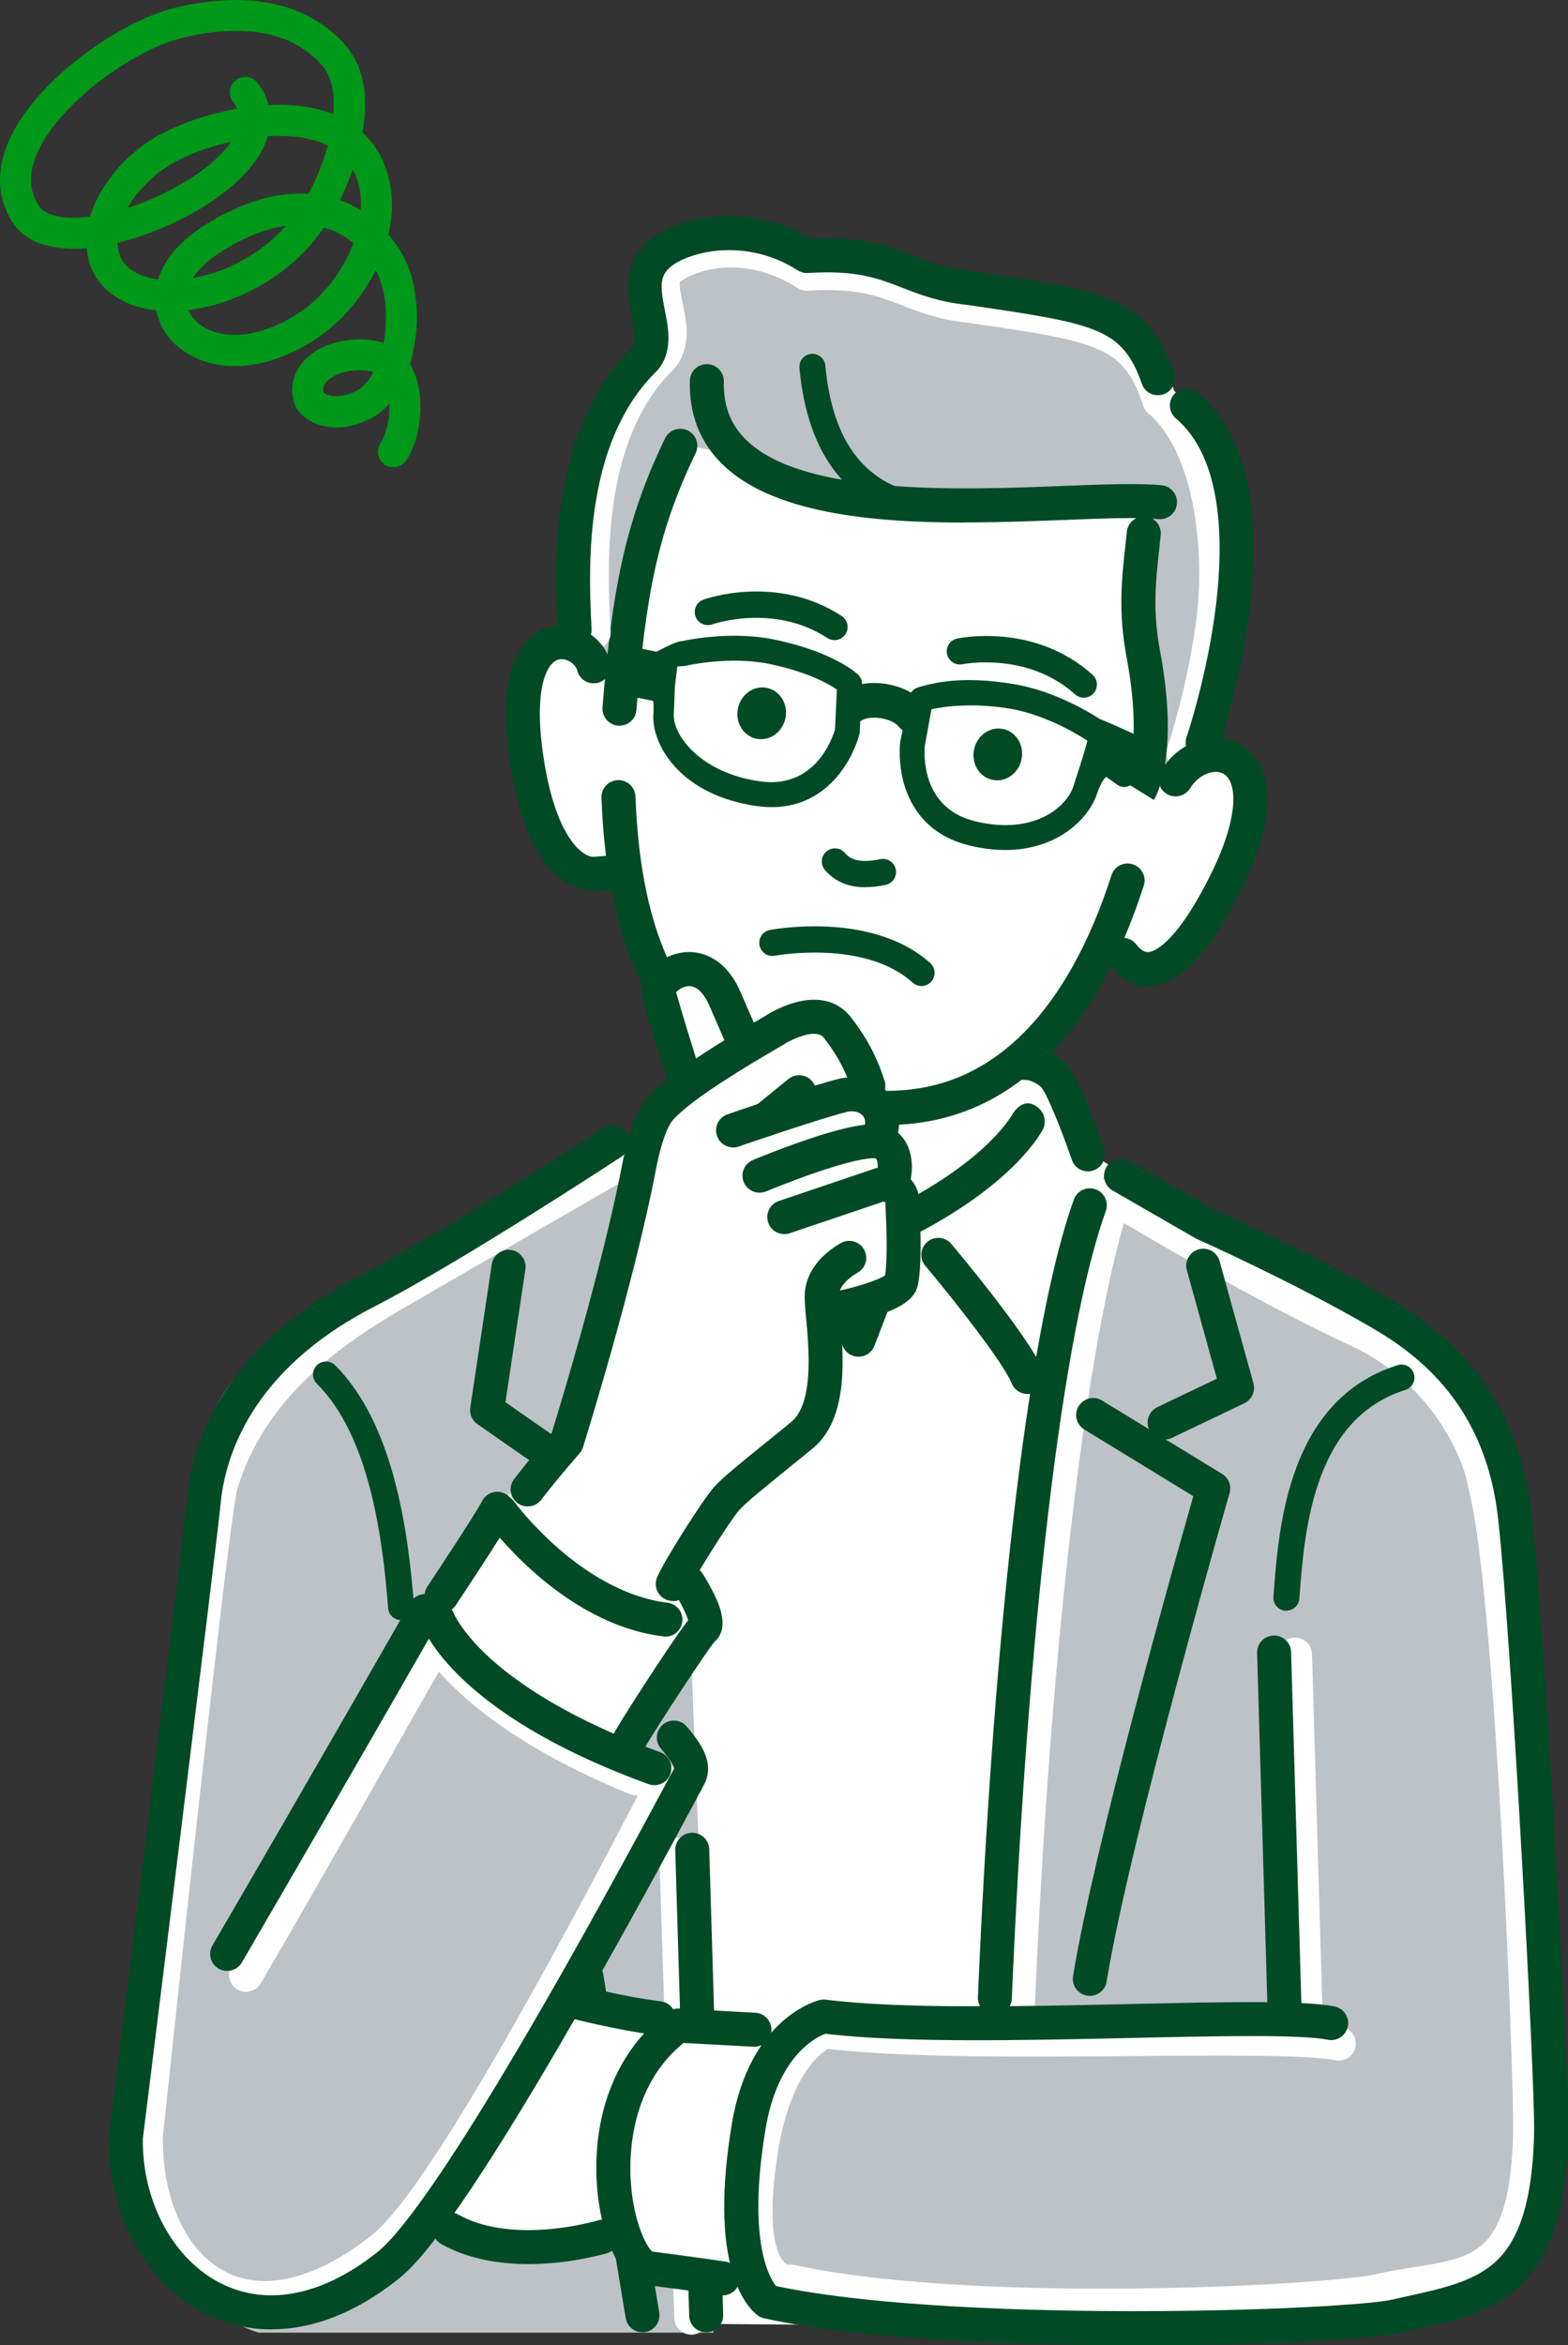 <?xml version="1.0" encoding="UTF-8"?>
<svg id="_レイヤー_2" data-name="レイヤー 2" xmlns="http://www.w3.org/2000/svg" viewBox="0 0 213.59 319.38">
  <rect x="0" y="0" width="213.59" height="319.38" fill="#333333" stroke="none"/>
  <defs>
    <style>
      .cls-1 {
        fill: #004a26;
      }

      .cls-2 {
        fill: #fff;
      }

      .cls-3 {
        fill: #bdc2c7;
      }

      .cls-4 {
        fill: #009818;
      }
    </style>
  </defs>
  <g id="_レイヤー_1-2" data-name="レイヤー 1">
    <g>
      <path class="cls-4" d="M57.04,52.86c-.19-1.11-.59-2.25-1.19-3.24.41-1.35.65-2.75.81-4.15.17-1.53.17-3.08,0-4.61-.1-.89-.24-1.79-.45-2.66-.21-.83-.5-1.62-.84-2.41-.59-1.4-1.48-2.69-2.46-3.85.37-1.63.56-3.33.46-4.99-.12-1.85-.55-3.59-1.32-5.27-.32-.69-.71-1.33-1.16-1.94-.46-.61-.94-1.19-1.5-1.71.15-.91.26-1.82.31-2.75.1-1.69-.02-3.43-.48-5.06-.48-1.74-1.37-3.27-2.61-4.57-2.56-2.68-5.97-4.48-9.6-5.18C32.89-.35,28.67,0,24.6.88c-2.7.58-5.25,1.68-7.67,2.99-2.78,1.51-5.39,3.35-7.8,5.4-2.38,2.02-4.55,4.32-6.28,6.92C1.26,18.58.1,21.35,0,24.24c-.04,1.34.18,2.74.68,3.98.48,1.21,1.1,2.42,2.07,3.32,1.58,1.47,3.63,2.04,5.73,2.26,1.1.11,2.22.1,3.34,0,.04.53.13,1.06.26,1.59.45,1.84,1.56,3.43,3.05,4.58,1.37,1.06,3.01,1.74,4.71,2.08.48.1.97.17,1.45.23.14.69.38,1.37.67,2.02.51,1.13,1.35,2.17,2.32,2.95,1.21.97,2.55,1.69,4.05,2.12,3.34.95,7.02.45,10.2-.84,3.63-1.48,6.91-3.74,9.41-6.78,1.25-1.52,2.35-3.18,3.23-4.95.16.28.31.57.44.87.4,1.01.66,2.07.82,3.14.19,1.63.18,3.28-.01,4.92-.05.33-.1.65-.17.97-1.05-.35-2.19-.48-3.29-.47-1.91.02-3.88.41-5.56,1.35-2.01,1.12-3.56,3.1-3.6,5.46-.01.9.19,1.95.71,2.7.51.73,1.19,1.35,2,1.73,1,.47,2.02.72,3.12.74,1.12.03,2.29-.18,3.35-.56,1.57-.56,2.98-1.41,4.07-2.69.02.64-.01,1.29-.08,1.93-.14.92-.37,1.82-.71,2.68-.14.31-.31.62-.5.9-.29.44-.35,1.13-.21,1.63.14.49.51,1.02.97,1.26,1.07.56,2.23.22,2.89-.76.41-.62.7-1.32.97-2.01.25-.66.44-1.35.58-2.05.37-1.89.43-3.77.1-5.68ZM12.29,29.5c-1.29.15-2.6.2-3.89.06-.61-.1-1.21-.25-1.79-.47-.27-.13-.53-.28-.77-.45-.14-.13-.28-.26-.41-.41-.28-.39-.51-.82-.72-1.26-.2-.52-.35-1.05-.44-1.59-.06-.63-.06-1.26.01-1.9.14-.83.38-1.65.69-2.43.61-1.39,1.42-2.68,2.33-3.89,1.77-2.25,3.87-4.22,6.12-5.99,2.12-1.62,4.39-3.07,6.78-4.26.53-.27,1.08-.52,1.63-.76,2.13-.87,4.36-1.38,6.63-1.7,2.18-.27,4.4-.34,6.59-.08,1.38.21,2.74.56,4.04,1.08,1.06.47,2.06,1.06,2.99,1.75.71.57,1.39,1.2,1.97,1.9.31.43.57.89.79,1.37.25.66.42,1.34.53,2.03.12,1.01.12,2.03.05,3.05-.27-.11-.55-.22-.83-.31-1.6-.55-3.31-.8-5-.91-1-.07-1.99-.07-2.99-.02-.26-1.01-.72-1.98-1.35-2.8-.35-.46-.69-.81-1.26-.97-.51-.14-1.18-.08-1.63.21-.45.29-.85.72-.97,1.26-.12.52-.12,1.19.21,1.63.28.37.52.76.72,1.17-2.56.44-5.08,1.13-7.5,2.12-1.55.63-3.08,1.32-4.47,2.26-1.7,1.14-3.28,2.5-4.6,4.08-1.52,1.82-2.8,3.94-3.48,6.22ZM31.49,19.29c-.11.17-.23.34-.35.5-.93,1.16-2.02,2.19-3.19,3.11-1.81,1.38-3.78,2.54-5.83,3.53-.54.26-1.09.51-1.64.75-1.02.42-2.06.8-3.11,1.14.33-.58.7-1.14,1.1-1.67.93-1.17,2-2.23,3.17-3.17,1.31-.98,2.73-1.75,4.22-2.4,1.82-.75,3.71-1.35,5.63-1.78ZM22.57,35.77c-.44.72-.78,1.49-1.02,2.29-.01,0-.03,0-.04,0-.82-.13-1.64-.34-2.42-.64-.5-.23-.98-.5-1.43-.82-.28-.24-.54-.5-.78-.78-.19-.27-.35-.55-.49-.84-.15-.4-.25-.8-.33-1.22-.02-.23-.04-.46-.04-.69,2.09-.5,4.12-1.2,6.09-2.04,2.3-.97,4.52-2.11,6.59-3.5,1.92-1.29,3.78-2.76,5.26-4.55.69-.84,1.35-1.72,1.83-2.69.28-.58.51-1.15.68-1.74,1.43-.08,2.86-.05,4.28.12,1.13.17,2.23.45,3.3.86.2.09.4.19.6.29-.37,1.33-.82,2.64-1.35,3.91-.39.91-.82,1.79-1.29,2.66-.44-.03-.88-.05-1.33-.04-1.02.02-2.04.14-3.05.31-2.02.34-3.96,1.04-5.82,1.88-1.92.86-3.79,1.93-5.46,3.21-1.48,1.13-2.8,2.41-3.78,4.01ZM38.99,30.73c-.92,1.01-1.91,1.94-2.98,2.79-1.58,1.19-3.28,2.18-5.09,2.97-1.51.61-3.07,1.08-4.66,1.38.13-.21.26-.41.41-.6.61-.74,1.3-1.41,2.05-2.01,1.71-1.27,3.61-2.34,5.57-3.19,1.52-.62,3.09-1.09,4.71-1.34ZM47.86,33.87c-.71,1.62-1.61,3.15-2.68,4.56-1.02,1.28-2.17,2.45-3.45,3.47-1.35,1.01-2.84,1.87-4.38,2.54-1.24.5-2.53.87-3.85,1.08-.92.1-1.85.12-2.78.02-.74-.12-1.47-.3-2.16-.58-.5-.23-.97-.5-1.41-.82-.33-.28-.64-.59-.92-.92-.22-.31-.4-.63-.57-.96,0,0,0-.02-.01-.03,1.79-.21,3.56-.64,5.24-1.24,3.89-1.37,7.46-3.58,10.36-6.51,1.07-1.08,2.02-2.24,2.87-3.48.45.12.89.27,1.32.44.82.37,1.59.82,2.31,1.34.13.1.25.21.38.32-.09.25-.19.51-.29.76ZM49.14,28.63c-.89-.55-1.84-1.01-2.82-1.37.21-.43.41-.87.6-1.31.41-.93.78-1.88,1.12-2.84.15.27.29.55.42.83.29.76.5,1.54.62,2.34.09.78.1,1.56.06,2.35ZM50.16,51.81c-.31.38-.65.73-1.02,1.05-.32.22-.66.42-1.01.58-.56.22-1.14.39-1.74.49-.38.03-.76.04-1.14,0-.24-.05-.48-.11-.71-.19-.12-.06-.24-.13-.36-.21-.04-.04-.08-.07-.12-.11-.01-.05-.02-.1-.03-.15,0-.13,0-.25,0-.38.03-.13.06-.25.1-.37.07-.14.15-.27.24-.41.16-.18.33-.35.52-.51.34-.24.69-.45,1.07-.62.61-.23,1.25-.39,1.9-.49.72-.07,1.45-.09,2.17-.02.29.05.57.11.85.2-.21.39-.45.77-.71,1.13Z"/>
      <g>
        <path class="cls-2" d="M157.46,102.94c.33-2.37.46-3.91.47-4.25l-.14-.67s-3.17-24.24-2.61-33.85c-15.83-6.22-37.32,4.24-51.27-6.91l-7.53-1.86c-7.05,3.24-9.91,20.71-11.79,37.5-.42,3.78-15.14-18.99-12.55,11,1.53,17.69,13.15,15.98,13.15,15.98,2.56,18.9,11.93,28.07,30.35,29.94,19.89,2.02,29.56-8.82,35.48-23.65,0,0,5.91,14.69,16.59-7.63,10.69-22.33-10.16-15.6-10.16-15.6Z"/>
        <path class="cls-2" d="M135.47,317.08l.05-44.99c2.14-50.26,8.91-98.55,15.56-113.39l-2.3-1.67s-3.38-8.73-4.92-10.63c-1.54-1.9-4.36-.95-4.36-.95l-17.05.91-24.81,1.85s-3.47-.27-4.03.58c-1.87,2.84-5.46,8.24-5.85,8.63-.51.51-1.77,24.75-1.94,25.42-.02.07.06-.06.22-.35l7.16,18.16,3.94,115.84c13.15.15,25.25.04,38.33.59Z"/>
        <path class="cls-3" d="M151.93,160.86l11.24,6.64s13.69,6.49,24.76,12.92c6.64,3.86,12.74,6.86,13.28,10.77,3.67,13.3,10.23,93.47,10.05,101.04-.49,21.6-9.65,22.26-21.17,24.87-6.89,1.57-58.28,3.66-82.7-1.74,0,0-5.89-3.93-2.62-23.78,2.18-13.19,10.25-15.06,10.25-15.06,5.54.71,12.81.91,20.53.87l-.04-3.64c2.25-52.82,7.59-100.15,14.77-112.35l1.64-.53ZM86.46,158.27c-.47-2.84-9.54,2.73-9.54,2.73,0,0-20.77,15.6-33.33,19.92-8.04,2.76-13.72,5.02-17.38,19.86-.84,3.4.91,17.02-3.6,43.94-1.55,9.21-2.8,29.59-4.77,45.32-2.73,21.81,17.38,27.64,17.38,27.64h61.97l-1-41.68-2.99-73.68s-6.27-41.19-6.74-44.03Z"/>
        <path class="cls-2" d="M94.16,317.95c-1.24,0-2.27-.99-2.31-2.24l-2.04-63.04c-.04-1.28.96-2.35,2.24-2.39,1.28-.04,2.35.96,2.39,2.24l2.04,63.04c.04,1.28-.96,2.35-2.24,2.39-.03,0-.05,0-.08,0Z"/>
        <path class="cls-1" d="M96.19,317.63c-1.25,0-2.28-.99-2.31-2.25l-1.9-63.4c-.04-1.28.97-2.35,2.25-2.38.02,0,.05,0,.07,0,1.25,0,2.28.99,2.31,2.25l1.9,63.4c.04,1.28-.97,2.35-2.25,2.38-.02,0-.05,0-.07,0Z"/>
        <path class="cls-1" d="M87.51,317.63c-1.11,0-2.09-.8-2.28-1.94l-7.63-46.07c-.21-1.26.64-2.45,1.91-2.66,1.26-.21,2.45.64,2.66,1.91l7.63,46.07c.21,1.26-.64,2.45-1.91,2.66-.13.02-.26.03-.38.03Z"/>
        <path class="cls-3" d="M85.08,89.9c1.83-16.97,1.94-25.86,9.05-29.12l4.52.85c15.49,14.42,56.26,7.07,56.26,7.07.87,3.77-.94,12.57.25,16.71,2.16,7.52,1.59,22.26,1.59,22.26,3.19-7.76,6.05-3.66,7.95-10.07,4.24-14.32,4.92-39-6.68-44.74-3.43-12.26-7.7-10.56-26.49-13.36-8.94-.93-12.11-6.23-22.16-4.36-7.62-4.88-17.05-3.6-20.57-1.21-6.04,4.1,2.94,10.88-1.55,15.27-15.81,15.45-9.81,39.57-9.81,39.57l7.63,1.13Z"/>
        <path class="cls-2" d="M93,275.52c-4.27-.53-14.15-3.84-18.24-5.25-.33.64-.65,1.26-.84,1.84-1.14,5.22-3.63,9.31-6.13,13.63-1.14,2.04-2.04,4.09-3.18,6.13-.45.91-1.14,2.04-1.59,2.95-.91,2.73-2.12,5.29-3.55,7.72.55.33,1.15.69,1.8,1.05,8.52,4.77,24.1.07,24.1.07,0,0,1.23,4.75,3.49,5.02,5.45.65,11.6,2.45,16.58,1.09-1.53-19.2,3.04-32.94,6.11-34.69,1.83-1.04-18.54.44-18.54.44Z"/>
        <path class="cls-1" d="M148.2,159.53c-.96,0-1.86-.6-2.19-1.56-1.36-3.96-3.32-8.83-4.11-9.81-.55-.67-1.72-1.02-1.77-1.04-.06-.03-.32-.04-.55-.05-.17,0-.34-.01-.53-.03-1.28-.09-2.24-1.2-2.15-2.47.09-1.28,1.19-2.24,2.47-2.15.14,0,.27.01.39.02,1.53.06,3.87.51,5.73,2.8,1.67,2.06,4.17,9.11,4.89,11.22.42,1.21-.23,2.53-1.44,2.94-.25.09-.5.13-.75.13Z"/>
        <path class="cls-1" d="M139.95,189.84c-.92,0-1.79-.55-2.15-1.46-1.1-2.76-7.8-11.28-11.76-16-.82-.98-.69-2.44.29-3.26.98-.82,2.44-.69,3.26.29,1.1,1.31,10.77,12.9,12.51,17.26.47,1.19-.1,2.54-1.29,3.01-.28.11-.57.17-.86.17Z"/>
        <path class="cls-2" d="M36.09,315.31c-2.57,0-4.99-.55-7.24-1.66-7.17-3.53-11.49-12.32-11.29-22.94,0-.07,0-.13.01-.2.91-8.63,8.94-84.43,10.31-89.01,1.92-6.45,5.68-12.36,11.18-17.57,4.57-4.33,9.56-7.44,13.39-9.67,11.56-6.73,30.28-17.51,30.47-17.61,1.11-.64,2.52-.26,3.16.85.64,1.11.26,2.52-.85,3.16-.19.11-18.9,10.88-30.45,17.6-8.53,4.96-18.78,12.23-22.46,24.56-.95,3.25-6.57,54.41-10.13,88.07-.07,4.3.72,8.32,2.29,11.63,1.53,3.24,3.75,5.65,6.42,6.96,5.35,2.63,12.42.78,19.9-5.21,3.94-3.15,13.41-16.12,36.21-60,.8-1.53,1.28-2.46,1.47-2.81.62-1.12,2.03-1.52,3.15-.9,1.12.62,1.52,2.03.9,3.15-.16.29-.69,1.3-1.41,2.7-18.86,36.31-31.11,56.42-37.42,61.48-4.59,3.68-9.11,6.02-13.42,6.95-1.43.31-2.83.46-4.18.46Z"/>
        <path class="cls-2" d="M177.84,276.8c-1.25,0-2.28-.99-2.31-2.25l-1.44-49.15c-.04-1.28.97-2.35,2.25-2.38,1.28-.03,2.35.97,2.38,2.25l1.44,49.15c.04,1.28-.97,2.35-2.25,2.38-.02,0-.05,0-.07,0Z"/>
        <path class="cls-1" d="M174.99,276.52c-1.25,0-2.28-.99-2.31-2.25l-1.44-49.15c-.04-1.28.97-2.35,2.25-2.38,1.28-.04,2.35.97,2.38,2.25l1.44,49.15c.04,1.28-.97,2.35-2.25,2.38-.02,0-.05,0-.07,0Z"/>
        <path class="cls-1" d="M98.45,312.59c-.11,0-.23,0-.35-.03-.05,0-4.8-.72-9.95-1.36-3.44-.43-5.19-5.2-5.93-8.01-1.21-4.61-1.32-9.96-.29-14.69,1.32-6.08,4.45-11.1,9.05-14.51.43-.32.97-.48,1.51-.45l10.4.57c1.28.07,2.26,1.16,2.19,2.44-.07,1.28-1.16,2.25-2.44,2.19l-9.53-.52c-7.18,5.84-7.43,15.06-7.19,18.83.36,5.63,2.2,9.05,2.95,9.59,5.15.65,9.87,1.35,9.92,1.36,1.26.19,2.14,1.37,1.95,2.63-.17,1.15-1.16,1.97-2.29,1.97Z"/>
        <path class="cls-1" d="M71.99,308.34c-3.84,0-8.13-.63-11.86-2.72-1.12-.62-1.51-2.04-.89-3.15.62-1.12,2.04-1.51,3.15-.89,7.57,4.24,18.87.86,18.99.83,1.22-.37,2.52.31,2.89,1.54.37,1.22-.31,2.52-1.54,2.89-.32.1-5.03,1.5-10.75,1.5Z"/>
        <path class="cls-1" d="M89.73,277.18c-.1,0-.19,0-.29-.02-5.54-.69-11.68-2.3-11.94-2.37-1.24-.33-1.98-1.59-1.65-2.83.33-1.24,1.59-1.98,2.83-1.65.06.02,6.11,1.6,11.34,2.25,1.27.16,2.17,1.32,2.01,2.59-.15,1.17-1.14,2.03-2.3,2.03Z"/>
        <path class="cls-2" d="M138.66,275.54s-.07,0-.1,0c-1.28-.05-2.27-1.13-2.22-2.41,1.09-25.63,2.88-49.14,5.16-67.98,2.24-18.5,5.51-35.77,8.44-43.87.43-1.2,1.76-1.83,2.96-1.39,1.2.43,1.83,1.76,1.39,2.96-5.84,16.17-11.16,59.48-13.33,110.47-.05,1.24-1.08,2.22-2.31,2.22Z"/>
        <path class="cls-1" d="M135.53,274.4s-.07,0-.1,0c-1.28-.05-2.27-1.13-2.22-2.41,1.09-25.63,2.88-49.14,5.16-67.98,2.24-18.5,4.98-32.55,7.91-40.65.43-1.2,1.76-1.83,2.96-1.39,1.2.43,1.83,1.76,1.39,2.96-5.84,16.17-10.63,56.26-12.8,107.26-.05,1.24-1.08,2.22-2.31,2.22Z"/>
        <path class="cls-1" d="M74.19,199.82c-.46,0-.92-.13-1.32-.42l-7.84-5.45c-.72-.5-1.1-1.37-.97-2.24l2.93-19.53c.19-1.26,1.37-2.14,2.63-1.95,1.26.19,2.14,1.37,1.95,2.63l-2.72,18.11,6.66,4.63c1.05.73,1.31,2.17.58,3.22-.45.65-1.17.99-1.9.99Z"/>
        <path class="cls-1" d="M116.94,184.77c-.92,0-1.76-.55-2.12-1.39l-4.62-10.63c-.51-1.17.03-2.54,1.2-3.05,1.17-.51,2.54.03,3.05,1.2l2.37,5.45,4.21-10.91c.21-.53.6-.97,1.11-1.23,6.59-3.35,10.56-6.61,12.72-8.75,2.33-2.3,3.12-3.84,3.13-3.85v.02s1.28-2.21,3.1-1.02c1.82,1.19,1.06,3.03,1.06,3.03-.14.3-3.6,7.22-17.12,14.29l-5.92,15.36c-.34.88-1.17,1.46-2.11,1.48-.02,0-.03,0-.05,0Z"/>
        <path class="cls-1" d="M120.8,153.2c-1.98,0-4.03-.17-6.13-.52-5.79-.95-10.86-2.74-15.07-5.32-4.04-2.47-7.43-5.75-10.06-9.74-4.65-7.06-7.14-16.54-7.61-28.98-.05-1.28.95-2.35,2.23-2.4,1.27-.05,2.35.95,2.4,2.23.92,24.28,9.83,36.51,28.87,39.64,4.96.82,9.58.52,13.71-.87,3.67-1.24,7.08-3.39,10.11-6.39,5.04-4.98,9.13-12.26,12.15-21.65.39-1.22,1.7-1.89,2.91-1.49,1.22.39,1.89,1.7,1.49,2.91-3.26,10.11-7.74,18.02-13.31,23.53-6.1,6.03-13.38,9.06-21.7,9.06Z"/>
        <path class="cls-1" d="M84.38,98.83c-.06,0-.13,0-.19,0-1.27-.11-2.22-1.23-2.12-2.5,1.3-15.55,2.9-24.99,8.52-36.63.56-1.15,1.94-1.64,3.09-1.08,1.15.56,1.63,1.94,1.08,3.09-5.33,11.05-6.8,19.73-8.07,35-.1,1.21-1.11,2.12-2.31,2.12Z"/>
        <path class="cls-1" d="M147.64,95.02c-.43,0-.85-.15-1.2-.46-6.5-5.85-15.24-4.12-15.32-4.1-.96.2-1.91-.42-2.12-1.38-.2-.96.41-1.91,1.37-2.12.43-.09,10.58-2.16,18.46,4.94.73.66.79,1.79.13,2.53-.35.39-.84.59-1.33.59Z"/>
        <path class="cls-1" d="M125.52,134.28c-.43,0-.86-.15-1.2-.46-6.56-5.92-18.65-3.68-18.77-3.66-.97.19-1.91-.45-2.09-1.42-.19-.97.45-1.91,1.42-2.09.14-.03,3.51-.66,7.84-.46,5.86.28,10.71,2,14,4.97.73.66.79,1.79.13,2.53-.35.39-.84.59-1.33.59Z"/>
        <path class="cls-1" d="M113.68,87.18c-.34,0-.67-.09-.98-.29-7.3-4.77-15.59-1.89-15.67-1.86-.93.33-1.95-.15-2.29-1.08-.33-.93.15-1.95,1.08-2.29.41-.15,10.06-3.5,18.83,2.23.83.54,1.06,1.65.52,2.48-.34.53-.92.81-1.5.81Z"/>
        <path class="cls-1" d="M117.86,120.83c-2.27,0-4.04-.74-5.39-2.23l-.05-.06c-.67-.73-.62-1.86.1-2.53.73-.67,1.86-.62,2.53.1l.08.09c.41.46,1.38,1.53,4.77.81.97-.2,1.92.42,2.12,1.38.2.97-.42,1.92-1.38,2.12-.99.21-1.91.31-2.77.31Z"/>
        <path class="cls-1" d="M131.41,71.17c-12.91,0-26.32-1.34-33.06-7.99-3.02-2.98-4.49-6.79-4.38-11.33.03-1.28,1.1-2.29,2.37-2.26,1.28.03,2.29,1.1,2.26,2.37-.08,3.25.9,5.84,3,7.91,7.78,7.68,29.13,6.86,43.26,6.31,5.51-.21,10.26-.4,13.38-.09,1.27.13,2.2,1.26,2.08,2.53-.13,1.27-1.26,2.2-2.53,2.08-2.8-.28-7.41-.1-12.75.11-4.24.16-8.91.34-13.64.34Z"/>
        <path class="cls-1" d="M157.16,108.93l-3.94-2.43s0,.01-.02.04c0-.01.64-1.17,1-3.81.33-2.47.47-6.76-.73-13.16-1.17-6.26-.68-10.7-.16-15.41.06-.58.13-1.16.19-1.76.13-1.27,1.27-2.19,2.55-2.06,1.27.13,2.19,1.27,2.06,2.55-.06.61-.13,1.2-.19,1.79-.5,4.54-.94,8.46.11,14.04,2.63,14.05-.49,19.63-.86,20.23Z"/>
        <path class="cls-2" d="M80.88,88.45c-1.22,0-2.24-.96-2.31-2.19-.48-9.09-1.49-27.97,9.81-39.12.82-1.04.57-2.64.08-4.93-.5-2.38-1.19-5.63,1.46-7.57,2.31-1.69,5.61-2.73,9.05-2.84,3.96-.13,7.94.95,11.57,3.12,7.11-.35,10.64,1.03,14.07,2.36,2.26.88,4.4,1.71,7.73,2.06.03,0,.07,0,.1.01l1.41.21c8.21,1.22,13.63,2.02,17.57,3.75,4.25,1.86,6.72,4.72,8.5,9.85.42,1.21-.22,2.53-1.43,2.95-1.21.42-2.53-.22-2.95-1.43-1.35-3.88-2.97-5.81-5.99-7.13-3.37-1.48-8.55-2.25-16.4-3.41l-1.36-.2c-3.92-.41-6.44-1.39-8.88-2.34-3.35-1.3-6.25-2.43-12.84-2.01-.49.03-.98-.1-1.4-.36-6.73-4.31-13.28-2.87-16.03-.85,0,0,0,0,0,0-.18.42.16,2.01.34,2.88.55,2.58,1.29,6.12-1.15,8.97-.04.05-.09.1-.14.15-9.89,9.67-8.96,27.21-8.51,35.65.07,1.28-.91,2.37-2.19,2.44-.04,0-.08,0-.13,0Z"/>
        <path class="cls-2" d="M161.21,104.86c-.25,0-.5-.04-.75-.13-1.21-.42-1.85-1.73-1.44-2.94h0c.03-.08,2.88-8.48,4.03-18.14,1.01-8.54-.27-21.96-6.63-27.36-.98-.83-1.1-2.29-.27-3.26.83-.98,2.29-1.1,3.26-.27,3.59,3.04,7.08,9.7,8.12,15.61.79,4.52.83,9.87.1,15.9-1.21,10.13-4.12,18.66-4.24,19.02-.33.96-1.23,1.56-2.19,1.56Z"/>
        <path class="cls-1" d="M163.82,103.45c-.25,0-.5-.04-.75-.13-1.21-.42-1.85-1.73-1.44-2.94h0c.03-.08,2.88-8.48,4.03-18.14,1.01-8.54.89-19.85-5.48-25.25-.98-.83-1.1-2.29-.27-3.26.83-.98,2.29-1.1,3.26-.27,3.59,3.04,5.93,7.58,6.97,13.5.79,4.52.83,9.87.1,15.9-1.21,10.13-4.12,18.66-4.24,19.02-.33.96-1.23,1.56-2.19,1.56Z"/>
        <path class="cls-1" d="M126.34,71.06c-.08,0-.17,0-.26-.02-5.15-.75-9.23-2.96-12.13-6.58-2.8-3.49-4.5-8.32-5.05-14.34-.09-.97.63-1.84,1.6-1.93.97-.09,1.84.63,1.93,1.6.99,10.7,5.62,16.51,14.17,17.75.97.14,1.64,1.04,1.5,2.01-.13.88-.88,1.52-1.75,1.52Z"/>
        <path class="cls-2" d="M95.84,220.32c.13-.34-.65-3.49-3.14-5.5,1.39-2.8,4.48-8.14,5.57-9.36,1.37-1.53,6.39-6.35,11.62-10.63,4.29-3.51,2.2-12.43,2.07-16.43l2.63-.33s7.77-1.56,8.18-3.52c.58-2.76.25-8.68.15-10.92-.06-1.27-.8-1.85-1.53-2.11l.28-.92s1.07-3.87-1.54-5.01l-.1-1.81c.41-1.73-.27-3.18-1.48-4.01l-.28-1.9c-1.09-3.4-2.48-5.69-4.24-7.96-2.63-3.41-8.35.26-8.35.26-.24.16-1.24.73-2.64,1.56l-.55.06s-2.66-3.03-4.37-6.88c-3.25-7.3-9.38-2.89-8.74-.68,1.71,5.98,4.15,13.3,4.15,13.3l-.47.68c-1.19.91-2.24,1.79-3,2.59-1.04,1.1-2.11,3.39-3.03,8.16-3,15.61-9.85,37.43-9.85,37.43,0,0-3.21,6.26-4.06,6.79-4.13-2.09-6.16,3.95-6.5,4.47-.63.97-6.81,10.95-6.9,10.91,0,0,1.1,6.23,9.8,11.46,5.21,3.14,13.35,9.12,16.01,7.59,1.78-1.02,10.3-17.31,10.3-17.31Z"/>
        <g>
          <path class="cls-1" d="M71.87,205.16c-.49,0-.98-.15-1.4-.47-1.02-.78-1.21-2.23-.44-3.25,1.83-2.41,4.22-5.19,5.09-6.18,1-3.23,6.94-22.65,9.64-36.71.9-4.69,2.05-7.65,3.62-9.31,3.36-3.57,11.42-8.28,14.87-10.3.51-.3,1.03-.6,1.15-.68.02-.01.03-.02.04-.03.18-.11,1.78-1.12,3.82-1.69,4.37-1.22,6.65.71,7.62,1.96,1.55,2,3.31,4.6,4.61,8.67.39,1.22-.28,2.52-1.5,2.91-1.22.39-2.52-.28-2.91-1.5-1.08-3.38-2.5-5.48-3.86-7.25-1.08-1.39-4.45.28-5.26.79-.21.14-.57.35-1.36.81-2.99,1.75-10.93,6.39-13.84,9.48-.51.54-1.51,2.17-2.44,7.01-2.99,15.57-9.84,37.47-9.91,37.69-.1.31-.26.59-.47.83-.03.03-3.08,3.51-5.21,6.31-.46.6-1.15.91-1.84.91Z"/>
          <path class="cls-1" d="M99.85,156.26c-.92,0-1.79-.56-2.15-1.47-.47-1.19.12-2.54,1.32-3,.64-.25,11.99-4.12,15.35-4.89,2.35-.54,4.8.11,6.39,1.71,1.49,1.5,2.05,3.58,1.54,5.72-.3,1.24-1.55,2.01-2.79,1.72-1.24-.3-2.01-1.54-1.72-2.79.14-.57.03-1.03-.32-1.38-.47-.47-1.26-.65-2.06-.46-2.99.69-14.02,4.44-14.71,4.7-.28.11-.56.16-.84.16Z"/>
          <path class="cls-1" d="M103.46,162.43c-.9,0-1.76-.53-2.14-1.42-.5-1.18.06-2.54,1.24-3.03.14-.06,3.56-1.49,7.4-2.79,7.45-2.52,9.79-2.28,11.1-1.71,3.06,1.33,3.62,4.95,2.84,7.75l-4.46-1.23c.16-.63.24-1.97-.18-2.25-.29-.04-2.07-.14-8.16,1.95-3.54,1.22-6.7,2.54-6.74,2.55-.29.12-.6.18-.9.18Z"/>
          <path class="cls-1" d="M114.58,180.4c-1.08,0-2.05-.76-2.27-1.86-.25-1.25.56-2.47,1.81-2.73,2.66-.54,5.56-1.5,6.44-2.11.39-2.45.16-7.31.06-9.45l-.02-.5s0-.03,0-.04c-.08-.03-.19-.04-.28-.06l-12.74,4.3c-1.21.41-2.53-.24-2.94-1.45-.41-1.21.24-2.53,1.45-2.94l13.11-4.43c.18-.06.36-.1.55-.11.39-.03,2.42-.13,3.96,1.23.64.57,1.43,1.6,1.51,3.28l.02.5c.2,4.23.31,8.49-.22,11.01-.38,1.78-2.11,3.05-5.81,4.22-2.09.67-4.1,1.07-4.18,1.09-.15.03-.31.05-.46.05Z"/>
          <path class="cls-1" d="M91.64,218.03c-.28,0-.55-.05-.83-.15-1.19-.46-1.79-1.8-1.33-2.99.74-1.93,6.2-10.61,7.79-12.37,1.17-1.3,3.5-3.19,7.04-6.05,1.04-.84,2.22-1.79,3.46-2.81,3.09-2.53,2.42-9.96,2.05-13.95-.14-1.53-.25-2.74-.19-3.63.12-1.87,1.05-3.66,2.68-5.17,1.11-1.03,2.19-1.6,2.31-1.66,1.14-.59,2.53-.14,3.12,1,.59,1.14.14,2.53-1,3.12-.61.32-2.4,1.58-2.49,3.02-.03.52.07,1.68.18,2.91.47,5.19,1.26,13.87-3.73,17.96-1.26,1.03-2.44,1.98-3.48,2.83-3.12,2.53-5.58,4.52-6.51,5.55-1.2,1.33-6.36,9.51-6.91,10.93-.35.92-1.23,1.49-2.16,1.49Z"/>
          <path class="cls-1" d="M93.48,149.83c-.97,0-1.88-.62-2.2-1.59-.02-.06-2.07-6.29-3.75-12.26-.63-2.24,1.19-4.9,4.05-5.92,1.69-.6,3.48-.53,5.05.22,1.78.84,3.2,2.45,4.23,4.79,1.68,3.84,2.13,4.94,2.15,4.98.48,1.18-.09,2.54-1.27,3.02-1.18.48-2.54-.09-3.02-1.27,0,0-.45-1.11-2.1-4.86-.53-1.21-1.44-2.64-2.75-2.64h0c-.8,0-1.5.51-1.77.83,1.62,5.74,3.56,11.61,3.58,11.67.4,1.21-.26,2.52-1.47,2.93-.24.08-.49.12-.73.12Z"/>
          <path class="cls-1" d="M104.33,154.75c-.67,0-1.34-.29-1.8-.85-.81-.99-.66-2.45.33-3.26l4.53-3.69c.99-.81,2.45-.66,3.26.33.81.99.66,2.45-.33,3.26l-4.53,3.69c-.43.35-.95.52-1.46.52Z"/>
        </g>
        <path class="cls-1" d="M90.65,222.88c-.09,0-.19,0-.28-.02-13.76-1.66-23.63-15.04-24.05-15.61-.75-1.03-.52-2.48.51-3.23,1.03-.75,2.48-.52,3.23.51.04.06,2.35,3.19,6.11,6.44,3.39,2.93,8.69,6.57,14.75,7.3,1.27.15,2.18,1.31,2.02,2.58-.14,1.18-1.14,2.04-2.3,2.04Z"/>
        <path class="cls-1" d="M60.14,219.66c-.44,0-.89-.13-1.28-.39-1.06-.71-1.35-2.15-.64-3.21,1.75-2.62,6.5-9.83,7.47-11.67.6-1.13,2-1.56,3.13-.96s1.56,2,.96,3.13c-1.28,2.42-7.45,11.68-7.71,12.07-.45.67-1.18,1.03-1.93,1.03Z"/>
        <path class="cls-2" d="M33.51,271.27c-.4,0-.8-.1-1.16-.32-1.11-.64-1.48-2.06-.83-3.17,7.8-13.39,14.62-25.44,19.13-33.41,2.72-4.82,4.69-8.3,5.77-10.13.65-1.1,2.07-1.47,3.17-.82,1.1.65,1.47,2.07.82,3.17-1.06,1.79-3.02,5.26-5.73,10.05-4.52,7.98-11.34,20.05-19.16,33.46-.43.74-1.21,1.15-2,1.15Z"/>
        <path class="cls-1" d="M85.8,239.22c-.4,0-.8-.1-1.17-.32-1.1-.65-1.48-2.06-.83-3.17.83-1.43,3.13-5.04,5.33-8.39,2.78-4.22,4-5.92,4.61-6.66-.22-.83-1.03-2.47-1.89-3.81-.69-1.07-.38-2.51.69-3.2,1.07-.69,2.51-.39,3.2.69.04.06.92,1.43,1.65,2.98.51,1.09,2.05,4.37-.02,6.21-1.06,1.19-7.79,11.46-9.58,14.52-.43.74-1.21,1.15-2,1.15Z"/>
        <path class="cls-2" d="M86.64,244.5c-.29,0-.59-.06-.87-.17-24.65-10.06-29.35-21.42-29.54-21.89l4.31-1.69v-.02s1.08,2.53,4.9,6.13c3.56,3.36,10.28,8.37,22.08,13.19,1.18.48,1.75,1.83,1.27,3.02-.37.9-1.23,1.44-2.15,1.44Z"/>
        <path class="cls-1" d="M89.13,243.12c-.26,0-.53-.05-.79-.14-11.01-4.01-19.52-8.81-25.29-14.27-4.46-4.22-5.6-7.32-6.43-9.05l4.39-1.49.71,1.36s.98,2.56,4.89,6.16c3.65,3.36,10.66,8.33,23.32,12.94,1.2.44,1.82,1.77,1.38,2.97-.34.94-1.23,1.52-2.18,1.52Z"/>
        <path class="cls-2" d="M150.08,316.32c-13.4,0-30.31-.63-42.47-3.26-1.15.03-2.7-.38-4.02-1.67-3.08-3.02-3.77-9.42-2.1-19.56.97-5.88,2.85-10.54,5.58-13.83,2.15-2.59,4.06-3.39,4.42-3.52.35-.13.73-.17,1.1-.13,10.02,1.29,26.98,1.15,41.94,1.03,12.88-.1,24-.19,28.28.66,1.25.25,2.07,1.47,1.82,2.72-.25,1.25-1.47,2.07-2.72,1.82-3.81-.76-15.24-.67-27.34-.57-14.76.12-31.44.25-41.83-.98-.5.32-1.38.99-2.36,2.24-1.42,1.83-3.33,5.27-4.33,11.31-1.83,11.08-.15,14.44.65,15.37.37.42.67.47.76.47.26-.03.53-.02.79.04,10.2,2.26,26.54,3.4,46.01,3.21,16.48-.16,29.91-1.23,32.9-1.91,1.92-.44,3.72-.72,5.46-1,4.15-.66,7.42-1.18,9.6-3.34,2.48-2.46,3.72-7.21,3.89-14.95.08-3.69-.52-22.24-1.62-41.8-1.36-24.1-2.93-40.36-4.43-45.79-.03-.1-.05-.2-.06-.3-.2-1.46-1.24-4.98-3.88-8.92-2.12-3.18-5.96-7.56-12.17-10.42-12.58-5.78-30.52-16.48-30.7-16.59-1.1-.66-1.46-2.08-.8-3.18.66-1.1,2.08-1.46,3.18-.8.18.11,17.91,10.69,30.25,16.36,5.7,2.62,10.57,6.79,14.09,12.05,2.83,4.24,4.23,8.37,4.59,10.71,2.01,7.49,3.58,29.45,4.55,46.62,1.11,19.67,1.72,38.4,1.63,42.16-.21,9.13-1.83,14.72-5.26,18.13-3.24,3.22-7.56,3.9-12.14,4.63-1.66.26-3.39.54-5.16.94-3.75.85-17.76,1.87-33.88,2.02-1.36.01-2.78.02-4.24.02Z"/>
        <path class="cls-1" d="M154.47,319.38c-.19,0-.37,0-.56,0-12.48-.01-35.55-.51-49.83-3.66-.28-.06-.55-.18-.78-.33-.36-.24-2.22-1.64-3.47-5.69-1.52-4.94-1.57-11.8-.15-20.39,2.4-14.56,11.63-16.85,12.02-16.94.27-.06.54-.08.82-.04,10.08,1.29,26.88.92,41.69.59,12.5-.28,23.3-.52,27.57.33,1.25.25,2.07,1.47,1.82,2.72-.25,1.25-1.47,2.07-2.72,1.82-3.76-.75-14.84-.51-26.56-.25-14.74.33-31.41.7-41.88-.57-1.39.52-6.54,3.1-8.18,13.08-1.62,9.81-.89,15.36.01,18.28.52,1.69,1.14,2.62,1.43,3,13.89,2.94,36.1,3.41,48.22,3.42.18,0,.37,0,.55,0,18.2,0,32.29-.92,35.12-1.56.69-.16,1.37-.31,2.05-.46,4.99-1.1,9.31-2.05,12.25-4.87,3.27-3.14,4.88-8.65,5.08-17.34.16-6.91-3.07-66.77-4.85-83.21,0,0,0-.01,0-.02-1.57-15.66-10.64-22.63-17.32-26.51-10.83-6.29-23.56-11.95-23.69-12.01-.07-.03-.15-.07-.22-.11l-11.34-6.53c-1.11-.64-1.49-2.05-.85-3.16.64-1.11,2.05-1.49,3.16-.85l11.23,6.47c1.31.59,13.52,6.09,24.02,12.19,3.14,1.82,7.78,4.82,11.73,9.76,4.43,5.53,7.08,12.36,7.88,20.29,1.66,15.31,5.06,75.94,4.88,83.81-.23,10-2.29,16.53-6.5,20.58-3.88,3.73-9.02,4.86-14.46,6.06-.66.15-1.33.29-2.01.45-3.57.81-18.36,1.68-36.14,1.68Z"/>
        <path class="cls-1" d="M158.64,196.05c-.86,0-1.69-.49-2.09-1.32-.55-1.15-.06-2.54,1.09-3.09l8.12-3.88-4.09-14.77c-.34-1.23.38-2.51,1.61-2.85,1.23-.34,2.51.38,2.85,1.61l4.61,16.64c.3,1.08-.22,2.22-1.23,2.71l-9.87,4.72c-.32.15-.66.23-1,.23Z"/>
        <path class="cls-1" d="M148.45,271.81c-.12,0-.25-.01-.37-.03-1.26-.21-2.12-1.4-1.91-2.66,2.86-17.59,13.89-56.62,16.38-65.36l-14.85-9.08c-1.09-.67-1.44-2.09-.77-3.18.67-1.09,2.09-1.44,3.18-.77l16.36,10c.89.54,1.31,1.62,1.02,2.62-.14.47-13.63,47.34-16.75,66.52-.18,1.14-1.17,1.94-2.28,1.94Z"/>
        <path class="cls-1" d="M30.94,268.42c-.4,0-.8-.1-1.16-.32-1.11-.64-1.48-2.06-.83-3.17,13.4-22.99,26.81-46.44,26.94-46.67.63-1.11,2.05-1.5,3.16-.86,1.11.63,1.5,2.05.86,3.16-.13.23-13.55,23.69-26.96,46.7-.43.74-1.21,1.15-2,1.15Z"/>
        <path class="cls-1" d="M37.02,317.24c-3.09,0-6.1-.69-8.84-2.04-4.09-2.01-7.51-5.39-9.9-9.78-2.35-4.3-3.53-9.27-3.44-14.37,0-.08,0-.16.02-.24.1-.82,10.24-82.47,10.55-86.12.64-7.56,3.79-14.42,9.36-20.41,4.72-5.07,10.23-8.46,14.03-10.42,11.68-6.01,33.1-20.07,33.31-20.21,1.07-.7,2.5-.41,3.21.66.7,1.07.41,2.5-.66,3.21-.89.58-21.84,14.34-33.74,20.46-16.92,8.7-20.36,20.71-20.9,27.1-.32,3.7-9.96,81.36-10.56,86.17-.12,8.61,4.19,16.55,10.76,19.78,6.31,3.11,13.86,1.55,21.26-4.38,3.33-2.67,12.86-14.51,39.3-63.86.54-1.02.87-1.63,1.02-1.89,0-.02.01-.03.01-.03.07-.5-1.29-2.13-1.8-2.75-.82-.98-.69-2.44.3-3.26.98-.82,2.44-.69,3.26.3,1.6,1.93,4.03,4.83,2.28,7.99-.13.23-.49.9-.98,1.83-2.85,5.32-10.41,19.44-18.56,33.41-10.55,18.08-17.72,28.51-21.92,31.88-4.57,3.66-9.25,5.91-13.9,6.67-1.16.19-2.32.29-3.46.29Z"/>
        <path class="cls-1" d="M175.23,219.36s-.09,0-.14,0c-.97-.07-1.7-.93-1.63-1.9l.04-.49c.7-9.2,2.01-26.34,16.87-31.05.93-.3,1.93.22,2.22,1.15.3.93-.22,1.93-1.15,2.22-5.46,1.73-9.25,5.64-11.58,11.94-2.02,5.48-2.49,11.56-2.83,16l-.04.49c-.07.93-.85,1.63-1.76,1.63Z"/>
        <path class="cls-1" d="M54.63,220.64c-.92,0-1.69-.71-1.76-1.63-.75-9.7-2.56-23.43-9.71-30.57-.69-.69-.69-1.81,0-2.5.69-.69,1.81-.69,2.5,0,7.97,7.97,9.95,22.54,10.74,32.81.07.97-.65,1.83-1.63,1.9-.05,0-.09,0-.14,0Z"/>
        <path class="cls-1" d="M106.99,97.81c-.39,1.91-2.16,3.17-3.95,2.8-1.79-.37-2.92-2.21-2.52-4.13.39-1.91,2.16-3.17,3.95-2.8,1.79.37,2.92,2.22,2.52,4.13Z"/>
        <path class="cls-1" d="M139.15,103.41c-.39,1.92-2.16,3.17-3.95,2.8-1.79-.37-2.92-2.22-2.52-4.13.39-1.91,2.16-3.17,3.95-2.8,1.79.37,2.92,2.22,2.52,4.13Z"/>
        <path class="cls-1" d="M80.86,121.31c-.99,0-2.88-.28-4.93-2.06-3.07-2.68-5.22-7.7-6.38-14.91-.91-5.69-.84-10.23.22-13.47,1.37-4.21,4.06-5.32,5.53-5.61,3.41-.67,7.07,1.65,7.83,4.96.29,1.25-.49,2.49-1.74,2.78-1.25.29-2.49-.49-2.78-1.74-.17-.73-1.33-1.67-2.43-1.46-1.12.22-1.74,1.66-2.02,2.5-.57,1.75-1.04,5.13-.05,11.31,1.72,10.76,5.38,13.08,6.71,13.08.02,0,.03,0,.05,0-.08,0,2.76-.21,2.76-.21l.72,4.57c-2.98.24-3.2.26-3.5.26Z"/>
        <g>
          <path class="cls-1" d="M101.93,109.58c-9.51-1.77-13.16-8.3-12.93-12.25,0,0,.11-1.85-.08-1.89-.06-.01-4.14-.82-4.16-.82-.51-.01-.94-.26-1.25-.66-.32-.42.48-4.77.48-4.77.25-1.36,2-1.3,2.46-1.05,0,0,2.98.62,2.98.62,0,0,2.69-1.46,3.38-1.43,1.25-.27,7.01-1.39,12.61-.24,3.37.69,6.29,1.68,8.68,2.94,1.85.97,2.71,1.77,2.8,1.86.36.34.55.82.52,1.31l-.31,6.49c0,.11-.02.22-.05.33-.03.11-.71,2.8-2.69,5.33-1.9,2.42-5.34,5.16-11.02,4.46-.48-.06-.96-.13-1.42-.22ZM91.93,93.54s-.08,2.44-.15,3.68c-.17,2.8,3.4,7.66,10.77,9.03.39.07.81.14,1.22.19,7.34.9,9.64-5.97,9.97-7.1l.26-5.43c-1.12-.77-3.99-2.42-9.26-3.5-5.44-1.11-11.32.25-11.38.27-.15.04-1.1.09-1.1.09l-.33,2.77Z"/>
          <path class="cls-1" d="M131.89,115.1c-5.54-1.39-7.78-5.18-8.68-8.12-.94-3.07-.61-5.83-.59-5.94.01-.11.04-.22.07-.32l1.25-6.03c.15-.47.5-.84.96-1.03.12-.05,2-.63,4.08-.87,2.68-.32,5.76-.19,9.15.38,5.63.94,10.61,4.05,11.68,4.75.66.22,4.49,1.96,4.49,1.96,2.29,1.01,1.74,1.64,1.6,2.14l-1.17,3.88c-.14.5-.46.94-.94,1.14-.47.2-.97.19-1.42-.05-.03,0-1.6-1.15-1.66-1.17-.19-.04-.85.96-1.27,2.26-1.2,3.77-6.65,9.1-16.16,7.33-.46-.09-.94-.19-1.41-.31ZM148.09,100.85s-5.05-3.42-10.52-4.34c-5.3-.88-9.37-.23-10.69.09l-.91,5.01c-.1,1.17-.42,8.41,6.75,10.21.4.1.81.19,1.2.26,7.37,1.37,11.46-2.36,12.31-5.03.38-1.18,1.99-6.12,1.87-6.2Z"/>
          <path class="cls-1" d="M123.84,99.82c-.55-.1-1.06-.4-1.43-.87-.84-1.08-3.63-1.59-4.89-.9-1.14.63-2.58.21-3.2-.93-.63-1.14-.21-2.58.93-3.2,3.32-1.82,8.61-.78,10.88,2.14.8,1.03.61,2.51-.42,3.31-.55.43-1.24.57-1.88.46Z"/>
        </g>
        <path class="cls-1" d="M156.33,134.29c-1.49,0-3.43-.56-5.21-2.83-.79-1.01-.62-2.46.39-3.25,1.01-.79,2.46-.62,3.25.39.89,1.14,1.49,1.07,1.71,1.05,1.66-.17,4.78-3.08,8.53-10.71,3.84-7.82,3.54-12.51,1.64-13.57-1.18-.66-3.29-.01-4.54,2-.68,1.09-2.1,1.42-3.19.74-1.09-.68-1.42-2.1-.74-3.19,2.47-3.98,7.18-5.56,10.72-3.6,1.34.74,3.61,2.66,3.74,7.16.1,3.41-1.07,7.62-3.47,12.5-4.12,8.39-8.23,12.86-12.2,13.28-.2.02-.41.03-.63.03Z"/>
        <path class="cls-1" d="M78.3,88.08c-1.22,0-2.24-.96-2.31-2.19-.19-3.53-.58-10.89.63-18.32,1.4-8.58,4.59-15.39,9.49-20.22.58-.76.36-2.1-.06-4.2-.62-3.1-1.56-7.78,3.13-10.97,2.35-1.59,5.86-2.62,9.41-2.74,2.96-.1,7.38.36,11.94,3.07,7.11-.35,10.64,1.03,14.07,2.36,2.26.88,4.4,1.71,7.73,2.06.03,0,.07,0,.1.01l1.41.21c8.21,1.22,13.63,2.02,17.58,3.75,4.25,1.86,6.72,4.72,8.5,9.85.42,1.21-.22,2.53-1.43,2.95-1.21.42-2.53-.22-2.95-1.43-1.35-3.88-2.97-5.81-5.99-7.13-3.37-1.48-8.55-2.25-16.4-3.41l-1.36-.2c-3.92-.41-6.44-1.39-8.88-2.34-3.35-1.3-6.25-2.43-12.84-2.01-.49.03-.98-.1-1.4-.36-3.78-2.42-7.49-2.83-9.94-2.74-3.19.11-5.69,1.08-6.97,1.95-1.96,1.33-1.87,2.84-1.2,6.22.51,2.53,1.14,5.68-1.01,8.19-.04.05-.09.1-.14.15-4.23,4.13-7.01,10.1-8.25,17.74-.99,6.09-.86,11.93-.58,17.32.07,1.28-.91,2.37-2.19,2.44-.04,0-.08,0-.13,0Z"/>
      </g>
    </g>
  </g>
</svg>